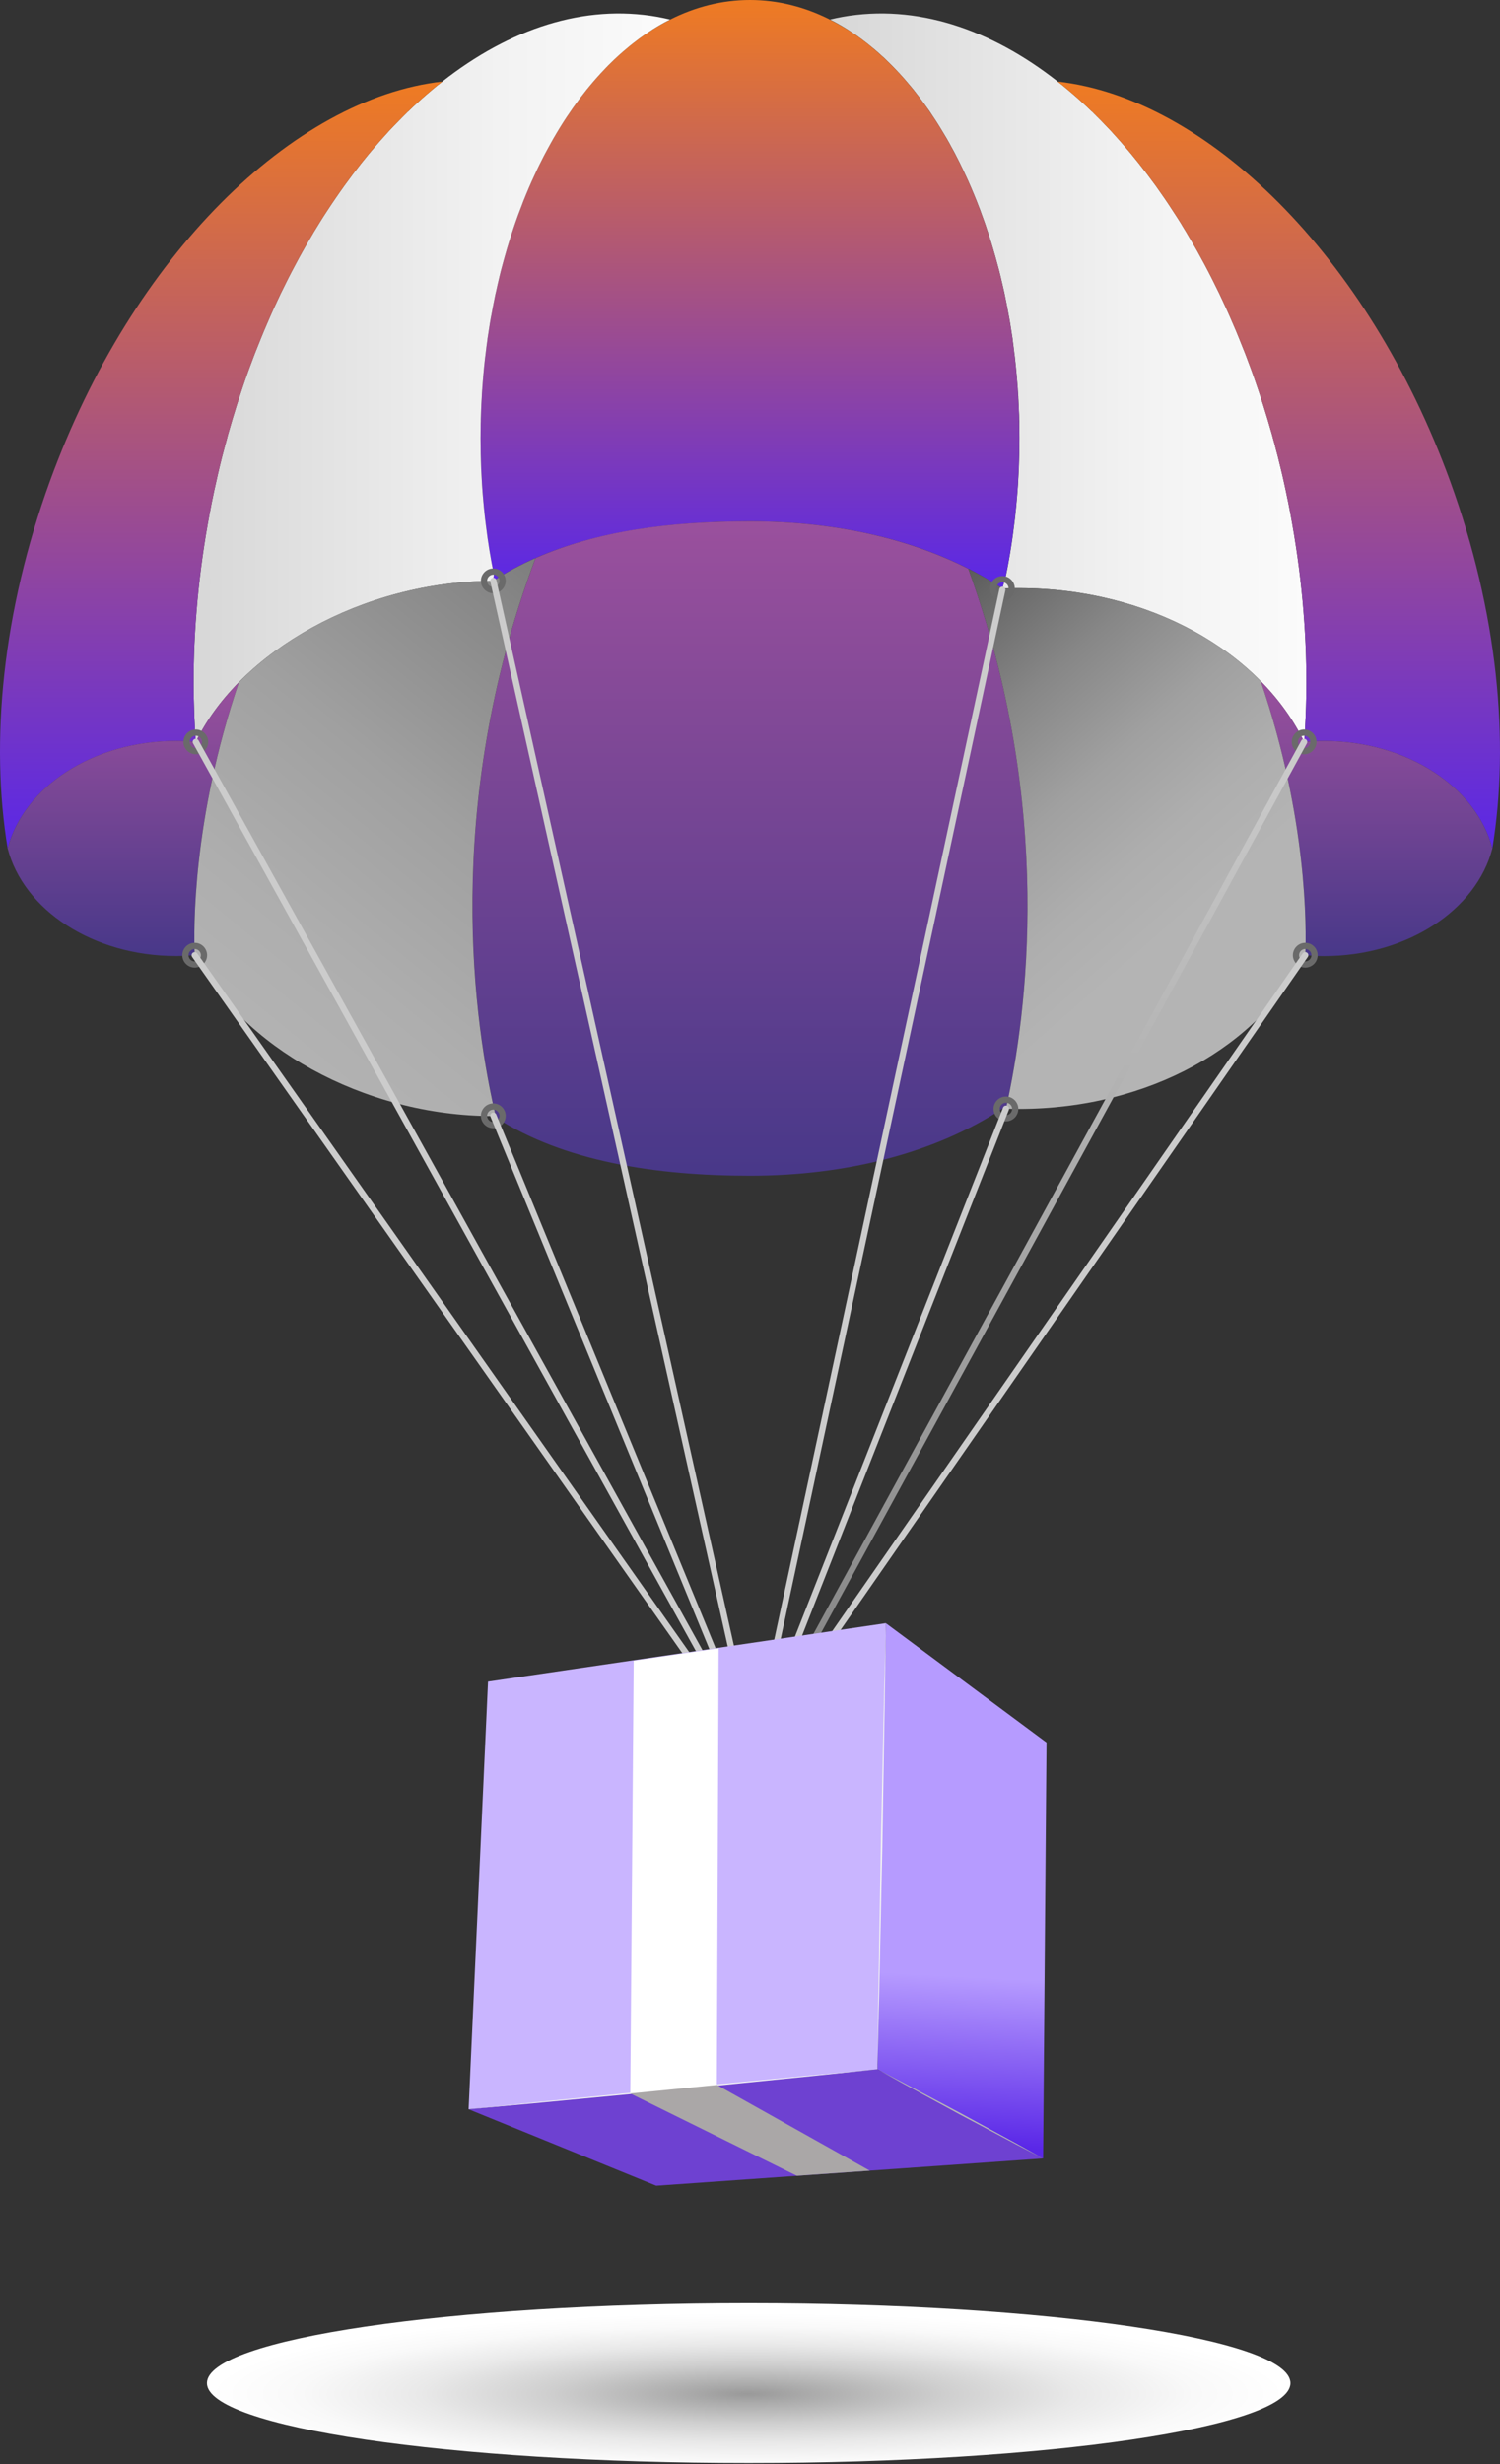 <svg width="190" height="312" viewBox="0 0 190 312" fill="none" xmlns="http://www.w3.org/2000/svg">
<rect x="0" y="0" width="190" height="312" fill="#333333" stroke="none"/>
<path d="M163.677 66.314C164.996 73.781 165.57 81.099 165.46 88.094C165.444 88.982 165.412 89.853 165.381 90.717C165.334 91.808 165.271 92.86 165.193 93.936C159.665 82.535 145.571 74.464 129.044 74.464C128.376 74.464 127.631 74.464 126.971 74.503C127.042 74.189 127.089 74.071 127.214 73.624C127.254 73.443 127.356 73.184 127.387 73.004C127.395 72.98 127.403 72.964 127.403 72.941C127.426 72.854 127.442 72.76 127.466 72.658C127.568 72.163 127.662 71.669 127.748 71.174C128.023 69.682 128.251 68.159 128.439 66.612C128.479 66.322 128.518 66.023 128.549 65.725C128.581 65.505 128.604 65.285 128.62 65.058C128.683 64.477 128.746 63.888 128.793 63.299C129.02 60.755 129.13 58.141 129.13 55.495C129.13 54.874 129.122 54.254 129.115 53.642C129.115 53.453 129.115 53.273 129.099 53.084C129.099 52.723 129.083 52.354 129.06 51.993C129.052 51.639 129.028 51.286 129.012 50.933C129.012 50.76 128.997 50.587 128.989 50.414C128.989 50.289 128.989 50.171 128.965 50.053C128.95 49.81 128.934 49.566 128.918 49.323C128.918 49.221 128.918 49.135 128.903 49.048C128.863 48.522 128.824 47.996 128.777 47.486C128.714 46.779 128.643 46.088 128.565 45.397C128.549 45.17 128.51 44.934 128.479 44.706C128.416 44.141 128.345 43.576 128.267 43.018C128.267 42.995 128.267 42.979 128.267 42.956C128.172 42.312 128.07 41.668 127.968 41.024C127.89 40.545 127.803 40.066 127.709 39.587C127.678 39.383 127.638 39.187 127.599 38.99C127.576 38.841 127.544 38.684 127.513 38.535C127.426 38.103 127.34 37.671 127.254 37.247C127.23 37.153 127.214 37.051 127.191 36.957C127.128 36.666 127.057 36.376 126.995 36.093C126.924 35.803 126.861 35.512 126.79 35.23C126.79 35.198 126.79 35.175 126.775 35.143C126.641 34.586 126.5 34.036 126.351 33.494C126.17 32.803 125.974 32.112 125.77 31.429C125.628 30.942 125.487 30.464 125.33 29.992C125.33 29.977 125.33 29.969 125.314 29.953C125.299 29.883 125.275 29.812 125.252 29.741C125.189 29.553 125.126 29.357 125.055 29.168C124.93 28.768 124.796 28.375 124.655 27.983C124.553 27.692 124.451 27.401 124.341 27.119C124.286 26.946 124.223 26.773 124.16 26.608C124.121 26.498 124.074 26.381 124.027 26.271C123.815 25.698 123.587 25.14 123.359 24.591C123.249 24.316 123.132 24.041 123.014 23.766C122.896 23.491 122.778 23.224 122.661 22.957C122.598 22.824 122.535 22.683 122.48 22.557C122.299 22.157 122.111 21.756 121.922 21.364C121.797 21.105 121.671 20.837 121.546 20.586C121.404 20.311 121.271 20.037 121.129 19.77C121.106 19.723 121.082 19.675 121.059 19.628C120.98 19.479 120.894 19.322 120.815 19.165C120.705 18.961 120.603 18.765 120.486 18.568C120.439 18.482 120.399 18.396 120.352 18.317C120.321 18.262 120.289 18.199 120.258 18.144C120.015 17.713 119.771 17.281 119.512 16.865C119.229 16.393 118.947 15.922 118.648 15.459C118.499 15.232 118.35 15.004 118.201 14.776C118.201 14.76 118.185 14.752 118.169 14.737C118.107 14.627 118.028 14.517 117.957 14.407C117.785 14.14 117.604 13.881 117.408 13.614C117.164 13.269 116.913 12.931 116.662 12.593C116.536 12.428 116.411 12.256 116.277 12.091C116.097 11.847 115.908 11.612 115.728 11.384C115.665 11.298 115.594 11.219 115.531 11.141C115.319 10.882 115.107 10.63 114.887 10.379C114.77 10.246 114.66 10.112 114.542 9.979C114.149 9.531 113.749 9.092 113.325 8.66C113.121 8.448 112.917 8.236 112.705 8.032C112.524 7.859 112.351 7.678 112.171 7.513C112.124 7.458 112.069 7.403 112.014 7.356C111.888 7.239 111.755 7.121 111.629 7.011C111.04 6.469 110.443 5.967 109.839 5.495C109.823 5.495 109.815 5.472 109.8 5.464C109.548 5.268 109.289 5.071 109.038 4.883C108.975 4.836 108.92 4.797 108.857 4.757C108.732 4.655 108.606 4.569 108.473 4.475C108.355 4.396 108.245 4.318 108.127 4.239C108.096 4.224 108.072 4.208 108.049 4.192C107.099 3.54 106.125 2.975 105.136 2.473C105.67 2.347 106.196 2.229 106.73 2.135C116.026 0.494 125.456 3.635 133.975 10.324H133.959C134.053 10.403 134.147 10.466 134.242 10.544C134.328 10.607 134.422 10.685 134.516 10.756C134.995 11.149 135.466 11.541 135.938 11.95C136.307 12.264 136.676 12.593 137.037 12.931C137.453 13.308 137.869 13.693 138.277 14.093C138.301 14.109 138.317 14.124 138.324 14.124C138.717 14.517 139.11 14.902 139.51 15.31C139.91 15.718 140.311 16.142 140.719 16.574C141.112 17.006 141.512 17.446 141.897 17.885C142.36 18.419 142.823 18.945 143.279 19.495C143.593 19.88 143.907 20.264 144.221 20.657C144.943 21.568 145.65 22.502 146.349 23.46C146.38 23.515 146.419 23.57 146.467 23.625C146.82 24.127 147.189 24.645 147.55 25.172C147.896 25.69 148.265 26.224 148.602 26.758C148.94 27.26 149.262 27.778 149.592 28.297C149.662 28.422 149.741 28.54 149.803 28.658C150.094 29.121 150.377 29.592 150.651 30.071C150.989 30.628 151.319 31.202 151.649 31.783C151.963 32.356 152.285 32.937 152.599 33.526C153.235 34.719 153.847 35.936 154.444 37.169C155.033 38.401 155.614 39.666 156.155 40.946C156.438 41.589 156.713 42.233 156.972 42.893C157.223 43.505 157.467 44.117 157.71 44.738C157.757 44.84 157.789 44.942 157.828 45.044C158.056 45.649 158.283 46.261 158.511 46.873C158.754 47.549 158.998 48.232 159.225 48.915C159.437 49.519 159.626 50.116 159.822 50.721C159.885 50.901 159.948 51.098 160.003 51.286C160.191 51.891 160.372 52.487 160.56 53.1C160.749 53.751 160.945 54.419 161.133 55.078C161.165 55.188 161.196 55.298 161.22 55.416C161.353 55.871 161.479 56.335 161.589 56.79C161.683 57.128 161.769 57.465 161.856 57.803C162.217 59.224 162.554 60.661 162.861 62.121C162.971 62.632 163.073 63.142 163.183 63.668C163.355 64.54 163.52 65.419 163.677 66.314Z" fill="url(#paint0_linear_1310_3774)"/>
<path d="M133.967 10.325C152.85 12.437 173.272 32.349 183.691 60.944C189.69 77.441 191.268 93.85 189.03 107.434C187.02 99.668 178.234 93.819 167.697 93.819C166.849 93.819 166.017 93.858 165.193 93.937C165.271 92.869 165.342 91.801 165.381 90.718C165.412 89.854 165.444 88.983 165.46 88.095C165.569 81.1 164.996 73.782 163.677 66.315C163.52 65.42 163.355 64.54 163.183 63.669C163.073 63.143 162.971 62.633 162.861 62.122C162.554 60.662 162.217 59.225 161.856 57.804C161.769 57.466 161.683 57.129 161.589 56.791C161.479 56.336 161.353 55.872 161.22 55.417C161.196 55.299 161.165 55.189 161.133 55.079C160.945 54.42 160.749 53.752 160.56 53.101C160.372 52.488 160.191 51.892 160.003 51.287C159.948 51.099 159.885 50.902 159.822 50.722C159.626 50.117 159.437 49.52 159.225 48.916C158.998 48.233 158.754 47.55 158.511 46.874C158.283 46.262 158.055 45.65 157.828 45.045C157.789 44.943 157.757 44.841 157.71 44.739C157.467 44.118 157.223 43.506 156.972 42.894C156.713 42.234 156.438 41.59 156.155 40.946C155.614 39.667 155.033 38.403 154.444 37.17C153.847 35.937 153.235 34.72 152.599 33.527C152.285 32.938 151.963 32.357 151.649 31.784C151.319 31.203 150.989 30.629 150.651 30.072C150.377 29.593 150.094 29.122 149.803 28.659C149.741 28.541 149.662 28.423 149.591 28.297C149.262 27.779 148.94 27.261 148.602 26.759C148.265 26.225 147.896 25.691 147.55 25.172C147.189 24.646 146.82 24.128 146.467 23.626C146.419 23.571 146.38 23.516 146.349 23.461C145.65 22.503 144.943 21.569 144.221 20.658C143.907 20.265 143.593 19.881 143.279 19.496C142.823 18.946 142.36 18.42 141.897 17.886C141.512 17.447 141.112 17.007 140.719 16.575C140.311 16.143 139.91 15.719 139.51 15.311C139.11 14.903 138.717 14.518 138.324 14.125C138.324 14.125 138.301 14.11 138.277 14.094C137.869 13.694 137.453 13.309 137.037 12.932C136.676 12.594 136.307 12.264 135.938 11.95C135.466 11.542 134.995 11.15 134.516 10.757C134.422 10.686 134.328 10.608 134.242 10.545C134.155 10.466 134.061 10.396 133.975 10.325H133.967Z" fill="url(#paint1_linear_1310_3774)"/>
<path d="M62.539 72.659C62.138 70.688 61.808 68.678 61.557 66.613C61.518 66.323 61.479 66.024 61.447 65.726C61.424 65.506 61.392 65.286 61.377 65.058C61.314 64.477 61.251 63.889 61.204 63.3C60.976 60.756 60.866 58.141 60.866 55.495C60.866 54.875 60.866 54.255 60.882 53.642C60.89 53.454 60.89 53.273 60.898 53.085C60.898 52.724 60.921 52.355 60.937 51.993C60.953 51.467 60.976 50.941 61.015 50.415C61.023 50.046 61.055 49.685 61.078 49.324C61.086 49.222 61.086 49.135 61.094 49.049C61.133 48.523 61.172 47.997 61.219 47.486C61.282 46.78 61.353 46.089 61.431 45.398C61.455 45.17 61.486 44.935 61.518 44.707C61.581 44.142 61.651 43.576 61.738 43.019V42.956C61.832 42.312 61.934 41.668 62.036 41.025C62.115 40.546 62.201 40.067 62.295 39.588C62.327 39.384 62.366 39.187 62.405 38.991C62.429 38.842 62.46 38.685 62.492 38.536C62.578 38.104 62.664 37.672 62.751 37.248C62.774 37.154 62.798 37.052 62.821 36.958C62.947 36.377 63.072 35.803 63.214 35.23C63.214 35.199 63.23 35.175 63.23 35.144C63.363 34.586 63.504 34.037 63.654 33.495C63.842 32.804 64.03 32.113 64.235 31.43C64.399 30.865 64.58 30.299 64.761 29.742C64.949 29.153 65.145 28.564 65.35 27.983C65.554 27.402 65.766 26.829 65.986 26.271C66.19 25.698 66.417 25.141 66.645 24.591C66.755 24.316 66.873 24.042 66.99 23.767C67.108 23.492 67.226 23.225 67.344 22.958C67.469 22.683 67.587 22.424 67.713 22.157C67.831 21.89 67.964 21.623 68.082 21.364C68.207 21.105 68.333 20.838 68.467 20.587C68.6 20.312 68.741 20.037 68.875 19.77C69.008 19.535 69.126 19.299 69.252 19.064C69.385 18.812 69.526 18.561 69.66 18.318C69.801 18.074 69.935 17.831 70.068 17.588C70.21 17.344 70.351 17.101 70.492 16.865C70.775 16.394 71.058 15.923 71.356 15.46C71.505 15.232 71.654 15.004 71.803 14.777C72.848 13.206 73.955 11.73 75.117 10.38C75.235 10.246 75.345 10.113 75.462 9.979C75.855 9.532 76.263 9.092 76.679 8.66C76.883 8.448 77.088 8.236 77.3 8.032C78.006 7.326 78.737 6.666 79.482 6.054C79.718 5.849 79.961 5.653 80.205 5.465C80.456 5.268 80.715 5.072 80.966 4.884C81.32 4.625 81.673 4.381 82.026 4.146C82.969 3.518 83.918 2.968 84.9 2.481C84.892 2.481 84.884 2.481 84.876 2.481C88.072 0.872 91.472 0 94.997 0C98.522 0 101.922 0.864 105.126 2.481C105.126 2.481 105.102 2.481 105.094 2.481C106.099 2.984 107.073 3.549 108.039 4.193C108.062 4.208 108.086 4.224 108.117 4.24C108.361 4.405 108.604 4.577 108.847 4.758C108.91 4.797 108.965 4.837 109.028 4.884C109.279 5.072 109.538 5.268 109.79 5.465C109.805 5.473 109.813 5.488 109.829 5.496C110.056 5.677 110.292 5.857 110.512 6.054C110.881 6.36 111.258 6.682 111.619 7.011C111.8 7.169 111.98 7.341 112.161 7.514C112.341 7.679 112.514 7.859 112.695 8.032C112.907 8.236 113.111 8.448 113.315 8.66C113.739 9.092 114.139 9.532 114.532 9.979C114.65 10.113 114.76 10.246 114.877 10.38C115.16 10.71 115.435 11.039 115.718 11.385C115.898 11.613 116.087 11.848 116.267 12.091C116.393 12.256 116.526 12.421 116.652 12.594C116.903 12.932 117.154 13.269 117.398 13.615C117.657 13.984 117.908 14.361 118.159 14.738C118.175 14.753 118.183 14.761 118.191 14.777C118.34 15.004 118.489 15.232 118.638 15.46C118.937 15.923 119.219 16.394 119.502 16.865C119.643 17.101 119.785 17.344 119.926 17.588C120.036 17.776 120.138 17.957 120.248 18.145C120.279 18.2 120.311 18.263 120.342 18.318C120.389 18.396 120.428 18.483 120.476 18.569C120.562 18.734 120.656 18.899 120.743 19.064C120.845 19.252 120.947 19.441 121.049 19.629C121.072 19.676 121.096 19.723 121.119 19.77C121.261 20.037 121.394 20.312 121.536 20.587C121.661 20.838 121.787 21.105 121.912 21.364C122.038 21.623 122.164 21.89 122.281 22.157C122.344 22.291 122.407 22.424 122.47 22.558C122.525 22.683 122.588 22.825 122.65 22.958C122.768 23.225 122.886 23.492 123.004 23.767C123.122 24.042 123.239 24.316 123.349 24.591C123.577 25.141 123.805 25.698 124.017 26.271C124.119 26.546 124.229 26.829 124.331 27.119C124.441 27.402 124.543 27.693 124.645 27.983C124.786 28.376 124.92 28.768 125.045 29.169C125.132 29.428 125.226 29.695 125.304 29.954C125.304 29.97 125.304 29.977 125.32 29.993C125.469 30.472 125.618 30.951 125.76 31.43C125.964 32.113 126.16 32.804 126.341 33.495C126.49 34.037 126.631 34.586 126.765 35.144C126.773 35.175 126.773 35.199 126.78 35.23C126.851 35.513 126.914 35.803 126.985 36.094C127.047 36.377 127.11 36.667 127.173 36.958C127.197 37.052 127.22 37.154 127.244 37.248C127.33 37.672 127.416 38.104 127.503 38.536C127.534 38.685 127.566 38.842 127.589 38.991C127.628 39.187 127.668 39.384 127.699 39.588C127.793 40.067 127.88 40.546 127.958 41.025C128.06 41.668 128.162 42.312 128.257 42.956C128.257 42.98 128.257 42.995 128.257 43.019C128.335 43.576 128.406 44.142 128.469 44.707C128.5 44.935 128.539 45.17 128.555 45.398C128.633 46.089 128.704 46.78 128.767 47.486C128.814 47.997 128.853 48.523 128.893 49.049C128.893 49.135 128.908 49.222 128.908 49.324C128.932 49.567 128.947 49.811 128.955 50.054C128.955 50.172 128.971 50.297 128.971 50.415C128.971 50.588 128.995 50.761 129.002 50.933C129.026 51.287 129.042 51.64 129.05 51.993C129.073 52.355 129.081 52.724 129.089 53.085C129.089 53.273 129.089 53.454 129.104 53.642C129.104 54.255 129.12 54.875 129.12 55.495C129.12 58.141 129.01 60.756 128.783 63.3C128.735 63.889 128.673 64.477 128.61 65.058C128.594 65.286 128.571 65.506 128.539 65.726C128.508 66.024 128.468 66.323 128.429 66.613C128.241 68.16 128.013 69.683 127.738 71.175C127.644 71.669 127.55 72.164 127.448 72.659C127.432 72.753 127.409 72.847 127.393 72.941C127.393 72.965 127.393 72.981 127.377 73.004C127.244 73.562 127.126 73.813 126.961 74.504C118.348 68.804 107.159 66.008 94.989 66.008C82.819 66.008 71.097 67.861 62.484 73.546H62.476C62.413 73.248 62.586 72.957 62.531 72.659H62.539Z" fill="url(#paint2_linear_1310_3774)"/>
<path d="M62.478 73.553C45.95 73.553 30.333 82.535 24.806 93.936C24.727 92.868 24.664 91.8 24.617 90.717C24.586 89.853 24.562 88.982 24.539 88.094C24.429 81.099 25.002 73.781 26.321 66.314C26.486 65.419 26.643 64.54 26.816 63.668C26.925 63.142 27.028 62.632 27.137 62.121C27.452 60.661 27.781 59.224 28.142 57.803C28.229 57.465 28.315 57.128 28.41 56.79C28.527 56.335 28.653 55.871 28.779 55.416C28.802 55.298 28.834 55.188 28.865 55.078C29.053 54.419 29.25 53.751 29.438 53.1C29.627 52.487 29.807 51.891 29.995 51.286C30.05 51.098 30.113 50.901 30.176 50.721C30.372 50.116 30.569 49.519 30.773 48.915C31 48.232 31.244 47.549 31.487 46.873C31.715 46.261 31.943 45.649 32.17 45.044C32.21 44.942 32.249 44.84 32.288 44.738C32.532 44.117 32.775 43.505 33.026 42.893C33.285 42.233 33.568 41.589 33.843 40.946C34.385 39.666 34.966 38.401 35.554 37.169C36.151 35.936 36.764 34.719 37.407 33.526C37.714 32.937 38.035 32.356 38.357 31.783C38.679 31.202 39.009 30.628 39.347 30.071C39.622 29.592 39.904 29.121 40.195 28.658C40.258 28.54 40.336 28.422 40.415 28.297C40.736 27.778 41.058 27.26 41.396 26.758C41.742 26.224 42.103 25.69 42.456 25.172C42.817 24.645 43.178 24.127 43.539 23.625C43.579 23.57 43.618 23.515 43.657 23.46C44.348 22.502 45.055 21.568 45.777 20.657C46.091 20.264 46.413 19.88 46.719 19.495C47.175 18.945 47.638 18.419 48.101 17.885C48.486 17.446 48.886 17.006 49.279 16.574C49.687 16.142 50.088 15.718 50.496 15.31C50.889 14.902 51.281 14.517 51.674 14.124C51.69 14.124 51.705 14.109 51.721 14.093C52.129 13.693 52.545 13.308 52.961 12.931C53.323 12.593 53.692 12.264 54.061 11.95C54.532 11.541 55.003 11.149 55.482 10.756H55.49C55.584 10.685 55.678 10.607 55.764 10.544C55.859 10.466 55.953 10.403 56.047 10.324H56.031C64.55 3.635 73.988 0.494 83.276 2.135C83.818 2.229 84.344 2.355 84.878 2.473C83.905 2.959 82.954 3.517 82.028 4.145C81.675 4.381 81.321 4.624 80.968 4.883C80.717 5.071 80.458 5.268 80.207 5.464C79.963 5.653 79.72 5.849 79.484 6.053C78.738 6.665 78.008 7.325 77.301 8.032C77.089 8.236 76.885 8.448 76.681 8.66C76.265 9.092 75.857 9.531 75.464 9.979C75.346 10.112 75.236 10.246 75.119 10.379C73.957 11.73 72.85 13.206 71.805 14.776C71.656 15.004 71.507 15.232 71.358 15.459C71.059 15.922 70.777 16.393 70.494 16.865C70.353 17.1 70.211 17.343 70.07 17.587C69.937 17.83 69.803 18.074 69.662 18.317C69.528 18.561 69.387 18.812 69.254 19.063C69.128 19.299 69.01 19.534 68.877 19.77C68.743 20.037 68.602 20.311 68.468 20.586C68.335 20.837 68.209 21.105 68.084 21.364C67.966 21.623 67.832 21.89 67.715 22.157C67.589 22.424 67.471 22.683 67.346 22.957C67.228 23.224 67.11 23.491 66.992 23.766C66.874 24.041 66.757 24.316 66.647 24.591C66.419 25.14 66.191 25.698 65.987 26.271C65.767 26.828 65.555 27.401 65.351 27.983C65.147 28.564 64.951 29.152 64.762 29.741C64.582 30.299 64.401 30.864 64.236 31.429C64.032 32.112 63.844 32.803 63.655 33.494C63.506 34.036 63.365 34.586 63.231 35.143C63.231 35.175 63.231 35.198 63.216 35.23C63.074 35.803 62.949 36.376 62.823 36.957C62.8 37.051 62.776 37.153 62.752 37.247C62.666 37.671 62.58 38.103 62.493 38.535C62.462 38.684 62.431 38.841 62.407 38.99C62.368 39.187 62.328 39.383 62.297 39.587C62.203 40.066 62.116 40.545 62.038 41.024C61.936 41.668 61.834 42.312 61.739 42.956V43.018C61.653 43.576 61.583 44.141 61.52 44.706C61.488 44.934 61.457 45.17 61.433 45.397C61.355 46.088 61.284 46.779 61.221 47.486C61.174 47.996 61.135 48.522 61.096 49.048C61.096 49.135 61.096 49.221 61.08 49.323C61.056 49.684 61.025 50.045 61.017 50.414C60.978 50.941 60.954 51.467 60.939 51.993C60.923 52.354 60.907 52.723 60.899 53.084C60.899 53.273 60.899 53.453 60.884 53.642C60.884 54.254 60.868 54.874 60.868 55.495C60.868 58.141 60.978 60.755 61.206 63.299C61.253 63.888 61.316 64.477 61.378 65.058C61.394 65.285 61.425 65.505 61.449 65.725C61.48 66.023 61.52 66.322 61.559 66.612C61.81 68.677 62.14 70.687 62.54 72.658C62.595 72.956 62.423 73.247 62.485 73.545C62.485 73.514 62.47 73.498 62.47 73.483C62.47 73.475 62.47 73.467 62.47 73.467C62.47 73.451 62.47 73.443 62.462 73.435C62.462 73.451 62.47 73.475 62.478 73.506V73.545H62.344C62.344 73.545 62.423 73.545 62.485 73.545L62.478 73.553Z" fill="url(#paint3_linear_1310_3774)"/>
<path d="M24.617 90.718C24.664 91.801 24.727 92.869 24.805 93.937C23.981 93.858 23.149 93.819 22.301 93.819C11.764 93.819 2.978 99.668 0.968 107.434C-1.27 93.85 0.316 77.441 6.315 60.944C16.726 32.349 37.148 12.437 56.031 10.325C55.945 10.396 55.851 10.466 55.764 10.545C55.678 10.608 55.584 10.686 55.489 10.757H55.481C55.003 11.15 54.532 11.542 54.06 11.95C53.691 12.264 53.322 12.594 52.961 12.932C52.545 13.309 52.129 13.694 51.721 14.094C51.705 14.11 51.689 14.125 51.673 14.125C51.281 14.518 50.888 14.903 50.496 15.311C50.087 15.719 49.687 16.143 49.279 16.575C48.886 17.007 48.486 17.447 48.101 17.886C47.638 18.42 47.175 18.946 46.719 19.496C46.413 19.881 46.091 20.265 45.777 20.658C45.055 21.569 44.348 22.503 43.657 23.461C43.618 23.516 43.578 23.571 43.539 23.626C43.178 24.128 42.817 24.646 42.456 25.172C42.102 25.691 41.741 26.225 41.396 26.759C41.058 27.261 40.736 27.779 40.414 28.297C40.336 28.423 40.257 28.541 40.194 28.659C39.904 29.122 39.621 29.593 39.346 30.072C39.009 30.629 38.679 31.203 38.357 31.784C38.035 32.357 37.713 32.938 37.407 33.527C36.763 34.72 36.151 35.937 35.554 37.17C34.965 38.403 34.384 39.667 33.843 40.946C33.568 41.59 33.285 42.234 33.026 42.894C32.775 43.506 32.531 44.118 32.288 44.739C32.249 44.841 32.209 44.943 32.17 45.045C31.942 45.65 31.715 46.262 31.487 46.874C31.244 47.55 31 48.233 30.773 48.916C30.568 49.52 30.372 50.117 30.176 50.722C30.113 50.902 30.05 51.099 29.995 51.287C29.807 51.892 29.626 52.488 29.438 53.101C29.249 53.752 29.053 54.42 28.865 55.079C28.833 55.189 28.802 55.299 28.778 55.417C28.653 55.872 28.527 56.336 28.409 56.791C28.315 57.129 28.229 57.466 28.142 57.804C27.781 59.225 27.451 60.662 27.137 62.122C27.027 62.633 26.925 63.143 26.815 63.669C26.643 64.54 26.486 65.42 26.321 66.315C25.002 73.782 24.428 81.1 24.538 88.095C24.562 88.983 24.585 89.854 24.617 90.718Z" fill="url(#paint4_linear_1310_3774)"/>
<path d="M30.254 86.391C27.962 88.715 26.101 91.259 24.805 93.928C23.981 93.85 23.149 93.811 22.301 93.811C11.764 93.811 2.978 99.66 0.968 107.425C2.978 115.198 11.764 121.048 22.301 121.048C23.101 121.048 23.887 121.001 24.664 120.938C24.523 117.593 24.366 103.743 30.254 86.383V86.391Z" fill="url(#paint5_linear_1310_3774)"/>
<path d="M167.699 93.819C166.851 93.819 166.019 93.858 165.194 93.936C163.844 91.149 161.983 88.566 159.698 86.25C165.634 103.672 165.477 117.593 165.336 120.946C166.113 121.009 166.898 121.056 167.699 121.056C178.236 121.056 187.022 115.206 189.032 107.433C187.022 99.668 178.236 93.819 167.699 93.819Z" fill="url(#paint6_linear_1310_3774)"/>
<path d="M122.652 72.007C114.753 67.995 105.229 66.008 94.999 66.008C84.768 66.008 75.676 67.218 67.84 70.657C55.945 102.377 60.106 129.968 62.846 141.533C71.428 147.045 82.994 148.866 94.999 148.866C107.004 148.866 118.357 146.063 126.971 140.371C127.112 140.371 127.269 140.379 127.418 140.387C130.103 128.389 133.574 102.157 122.652 72.007Z" fill="url(#paint7_linear_1310_3774)"/>
<path d="M159.697 86.25C152.631 79.074 141.536 74.465 129.045 74.465C128.377 74.465 127.631 74.465 126.972 74.504C125.598 73.593 124.153 72.769 122.653 72.007C133.575 102.157 130.104 128.39 127.419 140.387C127.961 140.403 128.526 140.41 129.045 140.41C145.572 140.41 159.666 132.339 165.193 120.938C165.24 120.938 165.288 120.938 165.335 120.946C165.476 117.594 165.633 103.673 159.697 86.25Z" fill="url(#paint8_linear_1310_3774)"/>
<path d="M67.84 70.657C65.956 71.49 64.165 72.44 62.493 73.547C62.658 73.547 62.807 73.547 62.493 73.547C62.493 73.562 62.493 73.578 62.493 73.594C62.493 73.594 62.493 73.57 62.477 73.547C49.828 73.547 37.721 78.807 30.254 86.392C24.373 103.752 24.523 117.602 24.664 120.947C24.711 120.947 24.758 120.947 24.805 120.939C30.333 132.339 45.95 141.314 62.477 141.314C62.477 141.314 62.477 141.29 62.477 141.282C62.477 141.282 62.477 141.267 62.477 141.259C62.477 141.243 62.477 141.235 62.477 141.235C62.477 141.227 62.477 141.22 62.477 141.22C62.477 141.22 62.477 141.243 62.477 141.259C62.477 141.275 62.477 141.29 62.477 141.314C62.799 141.314 62.65 141.322 62.493 141.322C62.603 141.392 62.728 141.463 62.838 141.534C60.098 129.968 55.937 102.378 67.832 70.657H67.84ZM62.501 73.649C62.501 73.649 62.509 73.688 62.509 73.696C62.509 73.688 62.509 73.672 62.501 73.649Z" fill="url(#paint9_linear_1310_3774)"/>
<path d="M165.19 95.507C164.327 95.507 163.62 94.801 163.62 93.937C163.62 93.073 164.327 92.367 165.19 92.367C166.054 92.367 166.761 93.073 166.761 93.937C166.761 94.801 166.054 95.507 165.19 95.507ZM165.19 93.152C164.759 93.152 164.405 93.505 164.405 93.937C164.405 94.369 164.759 94.722 165.19 94.722C165.622 94.722 165.976 94.369 165.976 93.937C165.976 93.505 165.622 93.152 165.19 93.152Z" fill="#6A6A6A"/>
<path d="M126.968 76.074C126.104 76.074 125.397 75.368 125.397 74.504C125.397 73.64 126.104 72.934 126.968 72.934C127.831 72.934 128.538 73.64 128.538 74.504C128.538 75.368 127.831 76.074 126.968 76.074ZM126.968 73.719C126.536 73.719 126.183 74.072 126.183 74.504C126.183 74.936 126.536 75.289 126.968 75.289C127.4 75.289 127.753 74.936 127.753 74.504C127.753 74.072 127.4 73.719 126.968 73.719Z" fill="#6A6A6A"/>
<path d="M62.483 75.116C61.62 75.116 60.913 74.41 60.913 73.546C60.913 72.682 61.62 71.976 62.483 71.976C63.347 71.976 64.054 72.682 64.054 73.546C64.054 74.41 63.347 75.116 62.483 75.116ZM62.483 72.761C62.052 72.761 61.698 73.114 61.698 73.546C61.698 73.978 62.052 74.331 62.483 74.331C62.915 74.331 63.269 73.978 63.269 73.546C63.269 73.114 62.915 72.761 62.483 72.761Z" fill="#6A6A6A"/>
<path d="M24.806 95.507C23.942 95.507 23.235 94.801 23.235 93.937C23.235 93.073 23.942 92.367 24.806 92.367C25.669 92.367 26.376 93.073 26.376 93.937C26.376 94.801 25.669 95.507 24.806 95.507ZM24.806 93.152C24.374 93.152 24.02 93.505 24.02 93.937C24.02 94.369 24.374 94.722 24.806 94.722C25.238 94.722 25.591 94.369 25.591 93.937C25.591 93.505 25.238 93.152 24.806 93.152Z" fill="#6A6A6A"/>
<path d="M24.663 122.516C23.799 122.516 23.093 121.809 23.093 120.946C23.093 120.082 23.799 119.375 24.663 119.375C25.527 119.375 26.233 120.082 26.233 120.946C26.233 121.809 25.527 122.516 24.663 122.516ZM24.663 120.161C24.231 120.161 23.878 120.514 23.878 120.946C23.878 121.378 24.231 121.731 24.663 121.731C25.095 121.731 25.448 121.378 25.448 120.946C25.448 120.514 25.095 120.161 24.663 120.161Z" fill="#6A6A6A"/>
<path d="M62.483 142.852C61.62 142.852 60.913 142.145 60.913 141.282C60.913 140.418 61.62 139.711 62.483 139.711C63.347 139.711 64.054 140.418 64.054 141.282C64.054 142.145 63.347 142.852 62.483 142.852ZM62.483 140.496C62.052 140.496 61.698 140.85 61.698 141.282C61.698 141.713 62.052 142.067 62.483 142.067C62.915 142.067 63.269 141.713 63.269 141.282C63.269 140.85 62.915 140.496 62.483 140.496Z" fill="#6A6A6A"/>
<path d="M127.417 141.981C126.553 141.981 125.847 141.274 125.847 140.41C125.847 139.547 126.553 138.84 127.417 138.84C128.281 138.84 128.987 139.547 128.987 140.41C128.987 141.274 128.281 141.981 127.417 141.981ZM127.417 139.625C126.985 139.625 126.632 139.978 126.632 140.41C126.632 140.842 126.985 141.195 127.417 141.195C127.849 141.195 128.202 140.842 128.202 140.41C128.202 139.978 127.849 139.625 127.417 139.625Z" fill="#6A6A6A"/>
<path d="M165.333 122.516C164.469 122.516 163.763 121.809 163.763 120.946C163.763 120.082 164.469 119.375 165.333 119.375C166.197 119.375 166.903 120.082 166.903 120.946C166.903 121.809 166.197 122.516 165.333 122.516ZM165.333 120.161C164.901 120.161 164.548 120.514 164.548 120.946C164.548 121.378 164.901 121.731 165.333 121.731C165.765 121.731 166.118 121.378 166.118 120.946C166.118 120.514 165.765 120.161 165.333 120.161Z" fill="#6A6A6A"/>
<path d="M95.491 221.894C95.428 221.894 95.365 221.878 95.302 221.847C95.114 221.745 95.043 221.501 95.145 221.313L164.844 93.748C164.946 93.559 165.19 93.489 165.378 93.591C165.566 93.693 165.637 93.936 165.535 94.125L95.836 221.69C95.766 221.823 95.632 221.894 95.491 221.894Z" fill="url(#paint10_linear_1310_3774)"/>
<path d="M95.493 221.894C95.352 221.894 95.218 221.824 95.147 221.69L24.459 94.125C24.357 93.937 24.42 93.693 24.616 93.591C24.805 93.489 25.048 93.552 25.15 93.748L95.838 221.313C95.941 221.502 95.878 221.745 95.689 221.847C95.626 221.879 95.564 221.894 95.501 221.894H95.493Z" fill="url(#paint11_linear_1310_3774)"/>
<path d="M95.493 221.894C95.493 221.894 95.438 221.894 95.406 221.887C95.195 221.839 95.061 221.635 95.108 221.423L126.585 74.583C126.632 74.371 126.844 74.237 127.048 74.284C127.26 74.331 127.394 74.535 127.347 74.748L95.87 221.588C95.83 221.777 95.666 221.902 95.485 221.902L95.493 221.894Z" fill="url(#paint12_linear_1310_3774)"/>
<path d="M95.49 221.894C95.31 221.894 95.145 221.769 95.105 221.588L62.105 73.632C62.058 73.421 62.191 73.209 62.404 73.161C62.615 73.114 62.828 73.248 62.875 73.46L95.875 221.415C95.922 221.627 95.788 221.839 95.576 221.886C95.545 221.886 95.522 221.894 95.49 221.894Z" fill="url(#paint13_linear_1310_3774)"/>
<path d="M95.493 221.894C95.414 221.894 95.335 221.871 95.273 221.824C95.092 221.698 95.053 221.455 95.171 221.274L165.003 120.719C165.128 120.538 165.372 120.499 165.552 120.617C165.733 120.742 165.772 120.986 165.654 121.166L95.814 221.722C95.736 221.832 95.618 221.887 95.493 221.887V221.894Z" fill="url(#paint14_linear_1310_3774)"/>
<path d="M95.492 221.894C95.445 221.894 95.398 221.886 95.351 221.863C95.147 221.784 95.053 221.557 95.131 221.352L127.056 140.238C127.134 140.033 127.37 139.939 127.566 140.018C127.77 140.096 127.864 140.324 127.786 140.528L95.869 221.643C95.806 221.8 95.657 221.894 95.508 221.894H95.492Z" fill="url(#paint15_linear_1310_3774)"/>
<path d="M95.495 221.894C95.338 221.894 95.197 221.8 95.134 221.65L62.133 141.407C62.047 141.203 62.149 140.975 62.346 140.897C62.55 140.818 62.777 140.912 62.856 141.109L95.856 221.352C95.935 221.556 95.84 221.784 95.644 221.862C95.597 221.886 95.542 221.894 95.495 221.894Z" fill="url(#paint16_linear_1310_3774)"/>
<path d="M95.493 221.894C95.367 221.894 95.249 221.839 95.171 221.729L24.341 121.174C24.216 120.993 24.263 120.75 24.436 120.624C24.616 120.498 24.86 120.545 24.985 120.718L95.815 221.274C95.94 221.454 95.893 221.698 95.72 221.823C95.65 221.87 95.571 221.894 95.493 221.894Z" fill="url(#paint17_linear_1310_3774)"/>
<path style="mix-blend-mode:multiply" d="M163.457 301.737C163.457 307.327 132.734 311.858 94.834 311.858C56.934 311.858 26.211 307.327 26.211 301.737C26.211 296.146 56.934 291.616 94.834 291.616C132.734 291.616 163.457 296.146 163.457 301.737Z" fill="url(#paint18_radial_1310_3774)"/>
<path d="M112.208 205.523L132.56 220.63L132.128 273.291L111.141 262L112.208 205.523Z" fill="url(#paint19_linear_1310_3774)"/>
<path d="M132.125 273.291L110.164 274.838L110.093 274.846L100.931 275.49L83.123 276.746L59.356 267.065L87.787 264.286L90.794 263.987H90.802L111.138 262.001L132.125 273.291Z" fill="#6E41D1"/>
<path d="M59.356 267.064L61.814 212.92L112.206 205.523L111.138 262L59.356 267.064Z" fill="#C9B5FF"/>
<path d="M111.141 262.001C111.141 262.001 112.46 262.692 114.446 263.72C116.417 264.772 119.047 266.162 121.677 267.56C124.292 268.981 126.907 270.41 128.87 271.478C130.825 272.561 132.128 273.291 132.128 273.291C132.128 273.291 130.809 272.6 128.822 271.572C126.852 270.52 124.221 269.122 121.591 267.732C118.977 266.303 116.362 264.882 114.399 263.814C112.444 262.731 111.148 262.001 111.148 262.001H111.141Z" fill="#B6B6B6"/>
<path d="M111.137 262C111.137 262 111.184 258.475 111.247 253.175C111.333 247.875 111.451 240.816 111.569 233.758C111.718 226.699 111.867 219.641 111.985 214.349C112.118 209.049 112.205 205.523 112.205 205.523C112.205 205.523 112.157 209.049 112.087 214.349C112 219.641 111.883 226.707 111.765 233.766C111.616 240.824 111.467 247.883 111.349 253.175C111.215 258.475 111.129 262 111.129 262H111.137Z" fill="#F2F2F2"/>
<path d="M111.139 262.001C111.139 262.001 107.904 262.338 103.052 262.841C98.199 263.328 91.73 263.979 85.252 264.631C78.775 265.251 72.305 265.864 67.445 266.327C62.584 266.774 59.35 267.065 59.35 267.065C59.35 267.065 62.584 266.727 67.437 266.225C72.289 265.738 78.759 265.086 85.236 264.443C91.714 263.822 98.184 263.21 103.044 262.747C107.904 262.307 111.139 262.009 111.139 262.009V262.001Z" fill="#F2F2F2"/>
<path d="M79.836 265.07L80.268 210.274L91.025 208.696L90.797 263.987L79.836 265.07Z" fill="white"/>
<path d="M110.167 274.837L110.096 274.845L100.933 275.489L79.836 265.07L87.79 264.285L90.797 263.986H90.805L110.167 274.837Z" fill="#AAA7A7"/>
<defs>
<linearGradient id="paint0_linear_1310_3774" x1="105.128" y1="47.824" x2="165.475" y2="47.824" gradientUnits="userSpaceOnUse">
<stop stop-color="#D7D7D7"/>
<stop offset="0.07" stop-color="#DADADA"/>
<stop offset="0.64" stop-color="#F2F2F2"/>
<stop offset="1" stop-color="#FBFBFB"/>
</linearGradient>
<linearGradient id="paint1_linear_1310_3774" x1="161.983" y1="10.325" x2="161.983" y2="107.434" gradientUnits="userSpaceOnUse">
<stop stop-color="#EF7B22"/>
<stop offset="1" stop-color="#5A27E7"/>
</linearGradient>
<linearGradient id="paint2_linear_1310_3774" x1="94.993" y1="0" x2="94.993" y2="74.504" gradientUnits="userSpaceOnUse">
<stop stop-color="#EF7B22"/>
<stop offset="1" stop-color="#5A27E7"/>
</linearGradient>
<linearGradient id="paint3_linear_1310_3774" x1="24.523" y1="-20.737" x2="84.878" y2="-20.737" gradientUnits="userSpaceOnUse">
<stop stop-color="#D7D7D7"/>
<stop offset="0.07" stop-color="#DADADA"/>
<stop offset="0.64" stop-color="#F2F2F2"/>
<stop offset="1" stop-color="#FBFBFB"/>
</linearGradient>
<linearGradient id="paint4_linear_1310_3774" x1="28.016" y1="10.325" x2="28.016" y2="107.434" gradientUnits="userSpaceOnUse">
<stop stop-color="#EF7B22"/>
<stop offset="1" stop-color="#5A27E7"/>
</linearGradient>
<linearGradient id="paint5_linear_1310_3774" x1="15.611" y1="86.383" x2="15.611" y2="121.048" gradientUnits="userSpaceOnUse">
<stop stop-color="#9A509D"/>
<stop offset="1" stop-color="#483889"/>
</linearGradient>
<linearGradient id="paint6_linear_1310_3774" x1="174.365" y1="86.25" x2="174.365" y2="121.056" gradientUnits="userSpaceOnUse">
<stop stop-color="#9A509D"/>
<stop offset="1" stop-color="#483889"/>
</linearGradient>
<linearGradient id="paint7_linear_1310_3774" x1="95" y1="66.008" x2="95" y2="148.866" gradientUnits="userSpaceOnUse">
<stop stop-color="#9A509D"/>
<stop offset="1" stop-color="#483889"/>
</linearGradient>
<linearGradient id="paint8_linear_1310_3774" x1="156.996" y1="128.609" x2="111.457" y2="76.789" gradientUnits="userSpaceOnUse">
<stop offset="0.2" stop-color="#B4B4B4"/>
<stop offset="0.34" stop-color="#AEAEAE"/>
<stop offset="0.51" stop-color="#A0A0A0"/>
<stop offset="0.7" stop-color="#878787"/>
<stop offset="0.89" stop-color="#666666"/>
<stop offset="1" stop-color="#505050"/>
</linearGradient>
<linearGradient id="paint9_linear_1310_3774" x1="12.777" y1="155.313" x2="96.789" y2="52.465" gradientUnits="userSpaceOnUse">
<stop offset="0.2" stop-color="#B4B4B4"/>
<stop offset="0.34" stop-color="#AEAEAE"/>
<stop offset="0.51" stop-color="#A0A0A0"/>
<stop offset="0.7" stop-color="#878787"/>
<stop offset="0.89" stop-color="#666666"/>
<stop offset="1" stop-color="#505050"/>
</linearGradient>
<linearGradient id="paint10_linear_1310_3774" x1="130.344" y1="221.894" x2="130.344" y2="93.544" gradientUnits="userSpaceOnUse">
<stop stop-color="#808080"/>
<stop offset="1" stop-color="#CCCCCC"/>
</linearGradient>
<linearGradient id="paint11_linear_1310_3774" x1="60.153" y1="-20.736" x2="60.153" y2="93.544" gradientUnits="userSpaceOnUse">
<stop stop-color="#808080"/>
<stop offset="1" stop-color="#CCCCCC"/>
</linearGradient>
<linearGradient id="paint12_linear_1310_3774" x1="111.235" y1="-20.736" x2="111.235" y2="74.269" gradientUnits="userSpaceOnUse">
<stop stop-color="#808080"/>
<stop offset="1" stop-color="#CCCCCC"/>
</linearGradient>
<linearGradient id="paint13_linear_1310_3774" x1="78.994" y1="-20.736" x2="78.994" y2="73.154" gradientUnits="userSpaceOnUse">
<stop stop-color="#808080"/>
<stop offset="1" stop-color="#CCCCCC"/>
</linearGradient>
<linearGradient id="paint14_linear_1310_3774" x1="130.409" y1="-20.736" x2="130.409" y2="120.554" gradientUnits="userSpaceOnUse">
<stop stop-color="#808080"/>
<stop offset="1" stop-color="#CCCCCC"/>
</linearGradient>
<linearGradient id="paint15_linear_1310_3774" x1="111.455" y1="-20.736" x2="111.455" y2="139.994" gradientUnits="userSpaceOnUse">
<stop stop-color="#808080"/>
<stop offset="1" stop-color="#CCCCCC"/>
</linearGradient>
<linearGradient id="paint16_linear_1310_3774" x1="78.999" y1="-20.736" x2="78.999" y2="140.865" gradientUnits="userSpaceOnUse">
<stop stop-color="#808080"/>
<stop offset="1" stop-color="#CCCCCC"/>
</linearGradient>
<linearGradient id="paint17_linear_1310_3774" x1="60.082" y1="-20.736" x2="60.082" y2="120.553" gradientUnits="userSpaceOnUse">
<stop stop-color="#808080"/>
<stop offset="1" stop-color="#CCCCCC"/>
</linearGradient>
<radialGradient id="paint18_radial_1310_3774" cx="0" cy="0" r="1" gradientUnits="userSpaceOnUse" gradientTransform="translate(94.715 303.094) scale(68.591 10.225)">
<stop stop-color="#999999"/>
<stop offset="0.11" stop-color="#AAAAAA"/>
<stop offset="0.37" stop-color="#CFCFCF"/>
<stop offset="0.61" stop-color="#E9E9E9"/>
<stop offset="0.83" stop-color="#F9F9F9"/>
<stop offset="1" stop-color="white"/>
</radialGradient>
<linearGradient id="paint19_linear_1310_3774" x1="123.269" y1="271.666" x2="126.41" y2="211.208" gradientUnits="userSpaceOnUse">
<stop stop-color="#5A27E7"/>
<stop offset="0.352" stop-color="#B69BFF"/>
</linearGradient>
</defs>
</svg>
